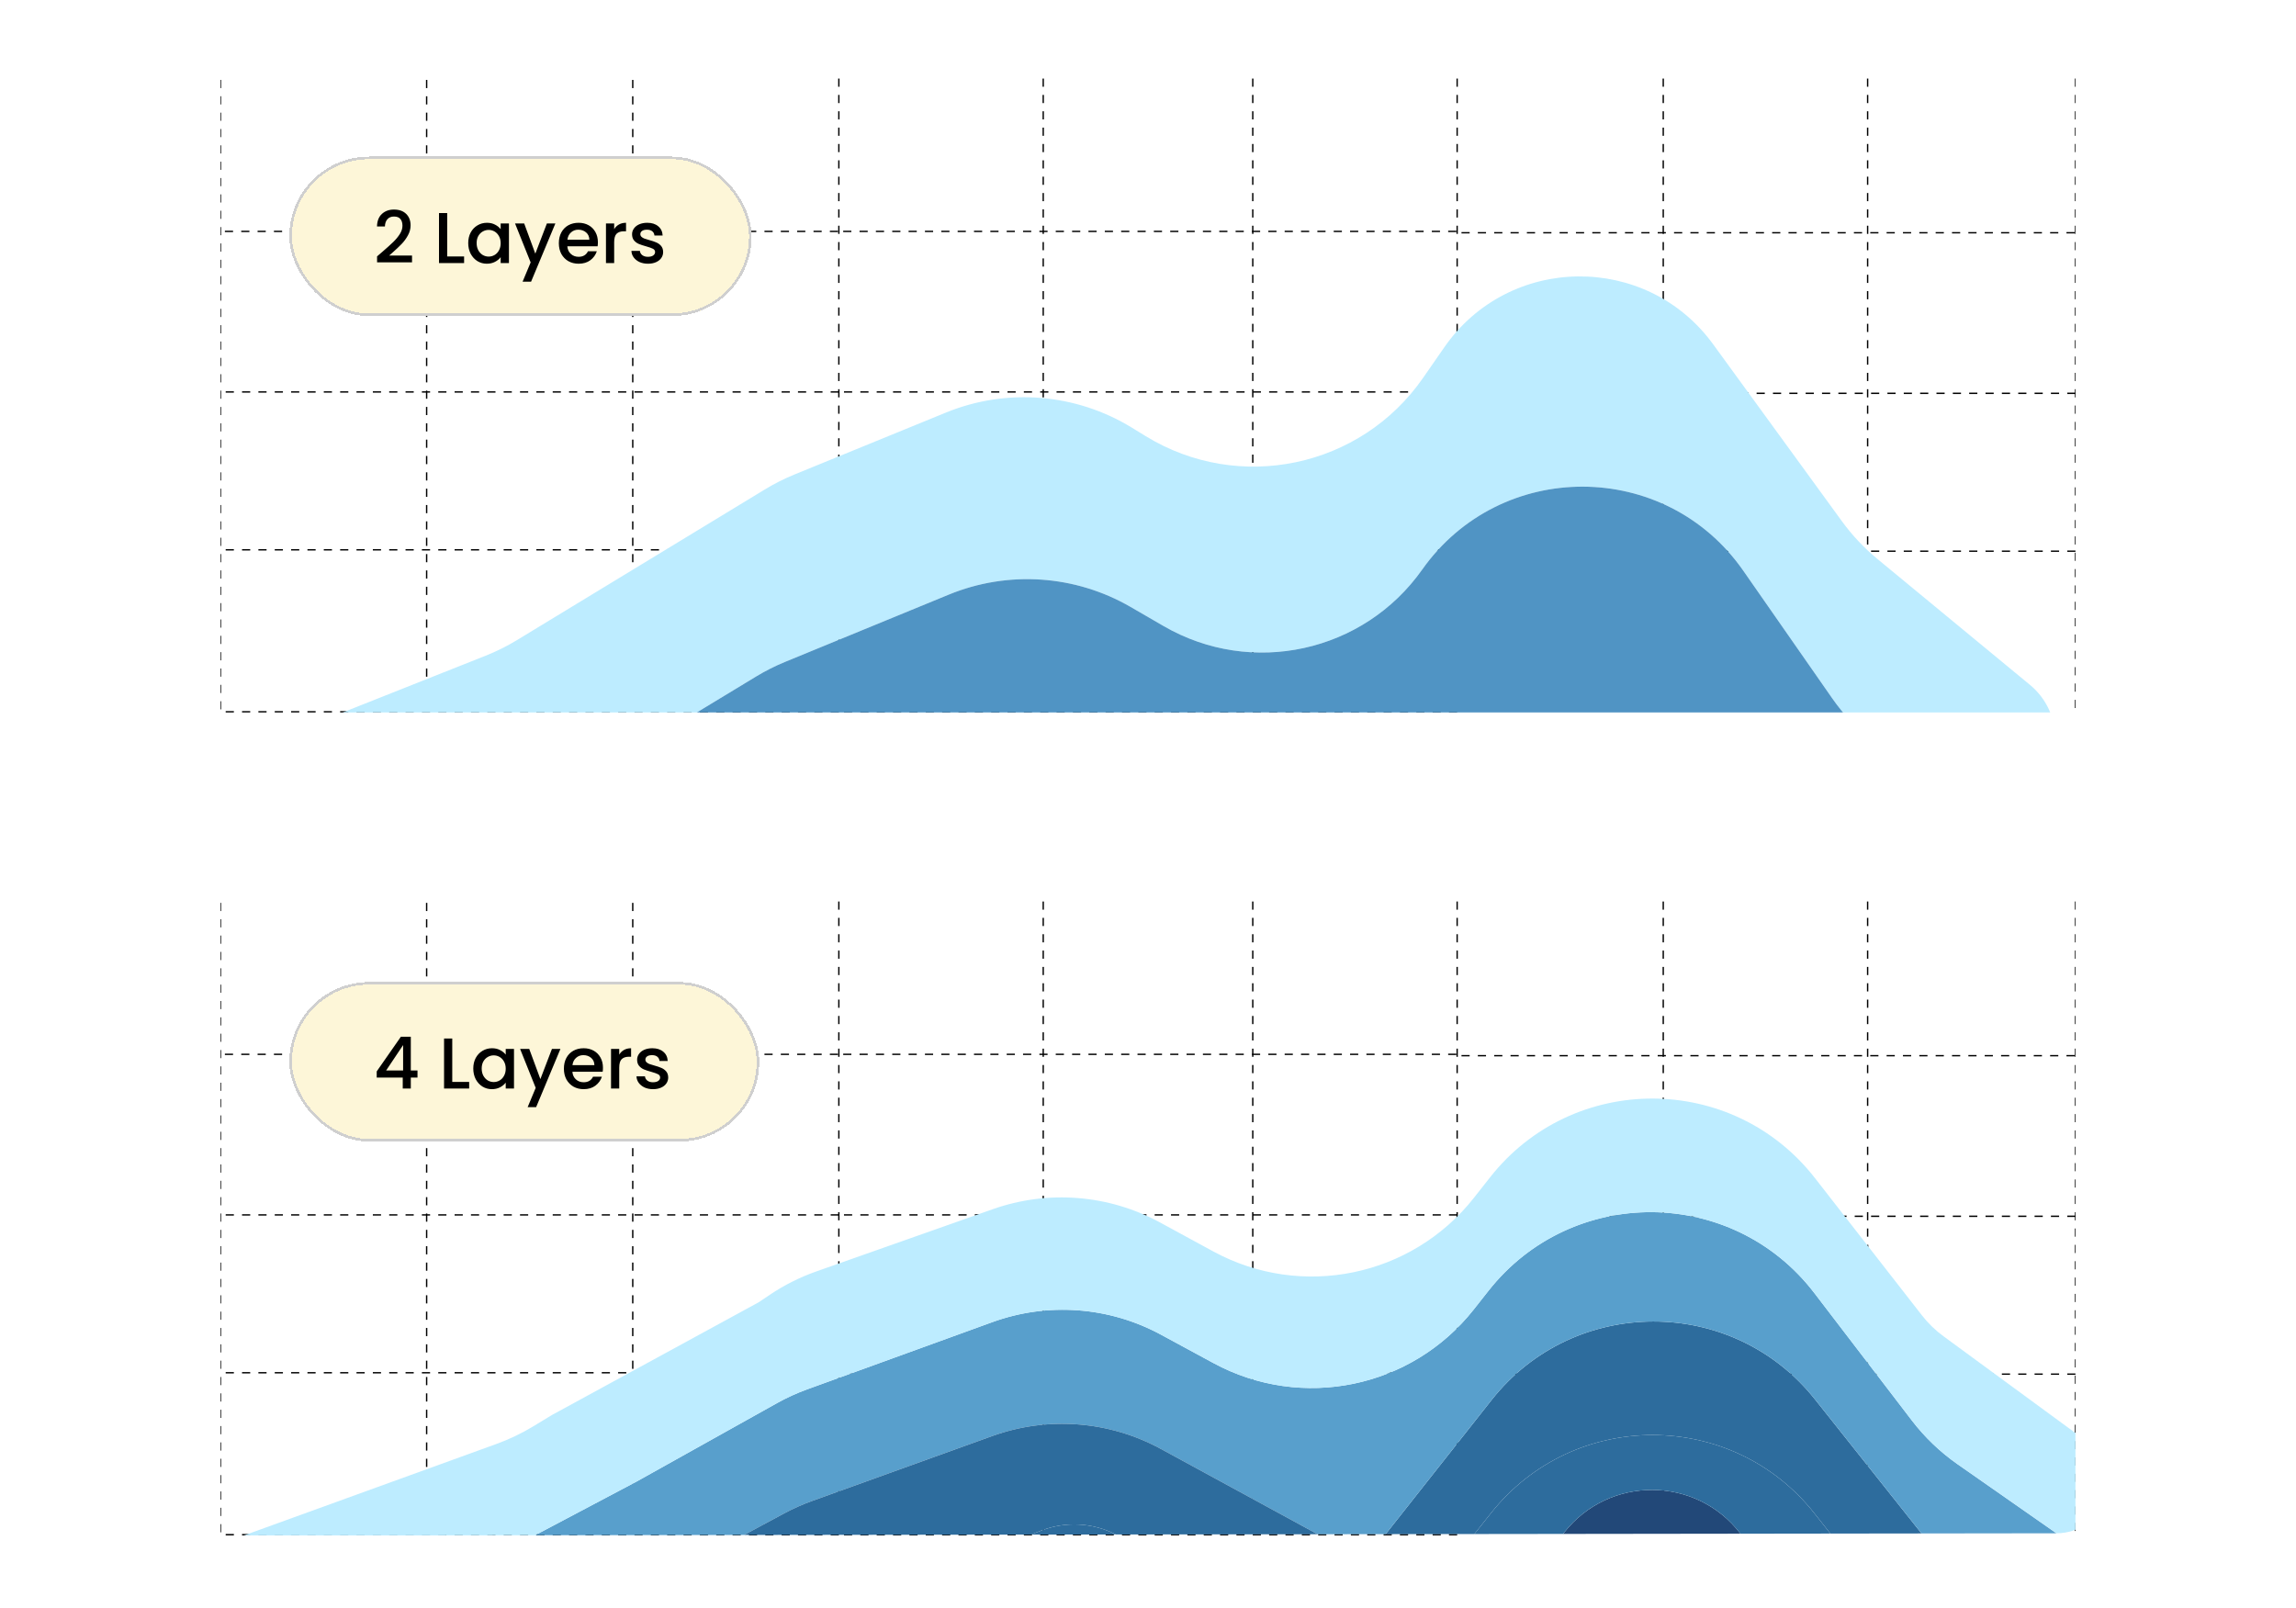 <svg width="601" height="421" viewBox="0 0 601 421" fill="none" xmlns="http://www.w3.org/2000/svg">
<g clip-path="url(#clip0_6193_9580)">
<g clip-path="url(#clip1_6193_9580)">
<path d="M57.731 -34.718V186.5" stroke="black" stroke-width="0.356" stroke-dasharray="2.14 2.14"/>
<path d="M111.679 -34.718V186.5" stroke="black" stroke-width="0.356" stroke-dasharray="2.14 2.14"/>
<path d="M165.628 -34.718V186.5" stroke="black" stroke-width="0.356" stroke-dasharray="2.14 2.14"/>
<path d="M219.577 -35.074V186.144" stroke="black" stroke-width="0.356" stroke-dasharray="2.14 2.14"/>
<path d="M273.076 -35.074V186.144" stroke="black" stroke-width="0.356" stroke-dasharray="2.14 2.14"/>
<path d="M327.924 -35.074V186.144" stroke="black" stroke-width="0.356" stroke-dasharray="2.14 2.14"/>
<path d="M381.423 -35.074V186.144" stroke="black" stroke-width="0.356" stroke-dasharray="2.14 2.14"/>
<path d="M435.372 -35.074V186.144" stroke="black" stroke-width="0.356" stroke-dasharray="2.14 2.14"/>
<path d="M488.871 -35.074V186.144" stroke="black" stroke-width="0.356" stroke-dasharray="2.14 2.14"/>
<path d="M543.269 -35.074V186.144" stroke="black" stroke-width="0.356" stroke-dasharray="2.14 2.14"/>
<path d="M543.058 60.93L381.423 60.93" stroke="black" stroke-width="0.356" stroke-dasharray="2.14 2.14"/>
<path d="M543.269 102.965L381.634 102.965" stroke="black" stroke-width="0.356" stroke-dasharray="2.14 2.14"/>
<path d="M543.269 144.287L381.634 144.287" stroke="black" stroke-width="0.356" stroke-dasharray="2.14 2.14"/>
<path d="M219.365 60.574L57.73 60.574" stroke="black" stroke-width="0.356" stroke-dasharray="2.14 2.14"/>
<path d="M219.577 102.608L57.942 102.608" stroke="black" stroke-width="0.356" stroke-dasharray="2.14 2.14"/>
<path d="M219.577 143.931L57.942 143.931" stroke="black" stroke-width="0.356" stroke-dasharray="2.14 2.14"/>
<path d="M219.577 186.322L57.942 186.322" stroke="black" stroke-width="0.356" stroke-dasharray="2.14 2.14"/>
<path d="M381.212 60.573L219.577 60.573" stroke="black" stroke-width="0.356" stroke-dasharray="2.14 2.14"/>
<path d="M381.423 102.608L219.788 102.608" stroke="black" stroke-width="0.356" stroke-dasharray="2.14 2.14"/>
<path d="M381.423 143.931L219.788 143.931" stroke="black" stroke-width="0.356" stroke-dasharray="2.14 2.14"/>
<path d="M381.423 186.322L219.788 186.322" stroke="black" stroke-width="0.356" stroke-dasharray="2.14 2.14"/>
<path d="M372.499 98.927C356.174 122.456 324.321 129.149 299.907 114.181L296.267 111.949C281.6 102.956 263.526 101.491 247.602 108.003L207.907 124.235C205.274 125.312 202.73 126.595 200.3 128.072L135.278 167.593C132.687 169.167 129.969 170.52 127.152 171.638L85.696 188.093L68.137 195.368C65.028 196.656 63 199.691 63 203.057C63 207.654 66.726 211.38 71.323 211.38H141.24L173.492 191.899L197.99 177.054C200.375 175.609 202.868 174.351 205.447 173.291L248.343 155.662C263.848 149.289 281.434 150.479 295.94 158.882L304.613 163.907C327.596 177.222 356.942 170.804 372.269 149.11C392.803 120.045 435.963 120.185 456.308 149.383L479.564 182.757C482.548 187.038 486.135 190.864 490.216 194.116L512.134 211.581H519.772C529.839 211.581 538 203.42 538 193.353C538 187.913 535.571 182.758 531.375 179.295L491.423 146.319C487.924 143.43 484.802 140.112 482.133 136.443L448.442 90.138C430.958 66.107 394.991 66.51 378.05 90.927L372.499 98.927Z" fill="#BDECFF"/>
<path d="M173.492 191.899L141.24 211.38L215.5 212L232.78 199.351C254.7 183.305 285.564 188.696 300.747 211.222H370.883C392.113 181.536 436.427 181.984 457.186 212L512.134 211.581L490.216 194.116C486.135 190.864 482.548 187.038 479.564 182.757L456.308 149.383C435.963 120.185 392.803 120.045 372.269 149.11C356.942 170.804 327.596 177.222 304.613 163.907L295.94 158.882C281.434 150.479 263.848 149.289 248.343 155.662L205.447 173.291C202.868 174.351 200.375 175.609 197.99 177.054L173.492 191.899Z" fill="#5094C4"/>
<path d="M457.186 212C436.427 181.984 392.113 181.536 370.883 211.222L457.186 212Z" fill="#285B9B"/>
<path d="M215.5 212L300.747 211.222C285.564 188.696 254.7 183.305 232.78 199.351L215.5 212Z" fill="#285B9B"/>
<g filter="url(#filter0_d_6193_9580)">
<rect x="73.731" y="38.987" width="121.021" height="41.757" rx="20.878" fill="#FDF6D8" shape-rendering="crispEdges"/>
<path d="M98.057 63.947C99.262 62.905 100.21 62.051 100.9 61.386C101.603 60.708 102.187 60.005 102.652 59.277C103.116 58.549 103.348 57.821 103.348 57.093C103.348 56.34 103.166 55.75 102.802 55.323C102.451 54.896 101.892 54.683 101.126 54.683C100.386 54.683 99.808 54.921 99.394 55.398C98.992 55.863 98.779 56.49 98.754 57.281H96.683C96.72 55.85 97.147 54.758 97.963 54.005C98.792 53.239 99.84 52.856 101.108 52.856C102.476 52.856 103.543 53.233 104.308 53.986C105.087 54.739 105.476 55.743 105.476 56.999C105.476 57.903 105.244 58.775 104.779 59.616C104.327 60.444 103.781 61.191 103.141 61.856C102.513 62.509 101.71 63.269 100.731 64.135L99.884 64.888H105.852V66.677H96.702V65.114L98.057 63.947ZM115.058 65.133H119.483V66.865H112.912V53.779H115.058V65.133ZM120.562 61.631C120.562 60.589 120.776 59.666 121.203 58.863C121.642 58.059 122.232 57.438 122.973 56.999C123.726 56.547 124.554 56.321 125.458 56.321C126.274 56.321 126.983 56.484 127.586 56.81C128.201 57.124 128.69 57.52 129.054 57.997V56.49H131.22V66.865H129.054V65.321C128.69 65.811 128.194 66.219 127.567 66.545C126.939 66.871 126.224 67.034 125.42 67.034C124.529 67.034 123.713 66.808 122.973 66.357C122.232 65.892 121.642 65.252 121.203 64.436C120.776 63.608 120.562 62.672 120.562 61.631ZM129.054 61.668C129.054 60.953 128.904 60.331 128.602 59.804C128.314 59.277 127.931 58.875 127.454 58.599C126.977 58.323 126.462 58.185 125.91 58.185C125.358 58.185 124.843 58.323 124.366 58.599C123.889 58.863 123.5 59.258 123.198 59.785C122.91 60.3 122.765 60.915 122.765 61.631C122.765 62.346 122.91 62.974 123.198 63.514C123.5 64.053 123.889 64.468 124.366 64.756C124.855 65.032 125.37 65.17 125.91 65.17C126.462 65.17 126.977 65.032 127.454 64.756C127.931 64.48 128.314 64.078 128.602 63.551C128.904 63.011 129.054 62.384 129.054 61.668ZM143.378 56.49L137.014 71.742H134.792L136.901 66.695L132.815 56.49H135.206L138.125 64.398L141.156 56.49H143.378ZM154.506 61.423C154.506 61.813 154.481 62.164 154.431 62.478H146.504C146.567 63.306 146.874 63.972 147.427 64.474C147.979 64.976 148.657 65.227 149.46 65.227C150.615 65.227 151.431 64.744 151.908 63.777H154.224C153.91 64.731 153.339 65.516 152.511 66.131C151.695 66.733 150.678 67.034 149.46 67.034C148.469 67.034 147.577 66.815 146.787 66.375C146.008 65.924 145.393 65.296 144.941 64.493C144.502 63.677 144.282 62.735 144.282 61.668C144.282 60.601 144.496 59.666 144.923 58.863C145.362 58.047 145.971 57.419 146.749 56.98C147.54 56.541 148.444 56.321 149.46 56.321C150.439 56.321 151.312 56.534 152.078 56.961C152.843 57.388 153.439 57.99 153.866 58.769C154.293 59.534 154.506 60.419 154.506 61.423ZM152.266 60.746C152.253 59.955 151.971 59.321 151.418 58.844C150.866 58.367 150.182 58.128 149.366 58.128C148.626 58.128 147.992 58.367 147.464 58.844C146.937 59.308 146.623 59.942 146.523 60.746H152.266ZM158.765 57.997C159.079 57.469 159.493 57.061 160.008 56.773C160.535 56.471 161.157 56.321 161.872 56.321V58.543H161.326C160.485 58.543 159.845 58.756 159.405 59.183C158.979 59.61 158.765 60.35 158.765 61.405V66.865H156.619V56.49H158.765V57.997ZM167.611 67.034C166.795 67.034 166.061 66.89 165.408 66.601C164.768 66.3 164.259 65.898 163.883 65.396C163.506 64.882 163.305 64.311 163.28 63.683H165.502C165.54 64.122 165.747 64.493 166.123 64.794C166.512 65.082 166.996 65.227 167.573 65.227C168.176 65.227 168.64 65.114 168.967 64.888C169.305 64.65 169.475 64.348 169.475 63.984C169.475 63.595 169.287 63.306 168.91 63.118C168.546 62.93 167.962 62.723 167.159 62.497C166.381 62.283 165.747 62.076 165.257 61.875C164.768 61.675 164.341 61.367 163.977 60.953C163.625 60.538 163.45 59.992 163.45 59.315C163.45 58.762 163.613 58.26 163.939 57.808C164.266 57.344 164.73 56.98 165.333 56.716C165.948 56.453 166.651 56.321 167.441 56.321C168.621 56.321 169.569 56.622 170.285 57.225C171.013 57.815 171.402 58.624 171.452 59.654H169.305C169.268 59.189 169.079 58.819 168.741 58.543C168.402 58.267 167.943 58.128 167.366 58.128C166.801 58.128 166.368 58.235 166.067 58.449C165.766 58.662 165.615 58.944 165.615 59.296C165.615 59.572 165.715 59.804 165.916 59.992C166.117 60.181 166.362 60.331 166.651 60.444C166.939 60.545 167.366 60.677 167.931 60.84C168.684 61.041 169.299 61.248 169.776 61.461C170.266 61.662 170.686 61.963 171.038 62.365C171.389 62.767 171.571 63.3 171.584 63.965C171.584 64.555 171.421 65.082 171.094 65.547C170.768 66.011 170.303 66.375 169.701 66.639C169.111 66.903 168.414 67.034 167.611 67.034Z" fill="black"/>
<rect x="74.075" y="39.331" width="120.334" height="41.069" rx="20.534" stroke="#CFCFCF" stroke-width="0.688" shape-rendering="crispEdges"/>
</g>
</g>
<g clip-path="url(#clip2_6193_9580)">
<path d="M57.731 180.71V401.927" stroke="black" stroke-width="0.356" stroke-dasharray="2.14 2.14"/>
<path d="M111.679 180.71V401.927" stroke="black" stroke-width="0.356" stroke-dasharray="2.14 2.14"/>
<path d="M165.628 180.71V401.927" stroke="black" stroke-width="0.356" stroke-dasharray="2.14 2.14"/>
<path d="M219.577 180.353V401.571" stroke="black" stroke-width="0.356" stroke-dasharray="2.14 2.14"/>
<path d="M273.076 180.353V401.571" stroke="black" stroke-width="0.356" stroke-dasharray="2.14 2.14"/>
<path d="M327.924 180.353V401.571" stroke="black" stroke-width="0.356" stroke-dasharray="2.14 2.14"/>
<path d="M381.423 180.353V401.571" stroke="black" stroke-width="0.356" stroke-dasharray="2.14 2.14"/>
<path d="M435.372 180.353V401.571" stroke="black" stroke-width="0.356" stroke-dasharray="2.14 2.14"/>
<path d="M488.871 180.353V401.571" stroke="black" stroke-width="0.356" stroke-dasharray="2.14 2.14"/>
<path d="M543.269 180.353V401.571" stroke="black" stroke-width="0.356" stroke-dasharray="2.14 2.14"/>
<path d="M543.058 276.357L381.423 276.357" stroke="black" stroke-width="0.356" stroke-dasharray="2.14 2.14"/>
<path d="M543.269 318.392L381.634 318.392" stroke="black" stroke-width="0.356" stroke-dasharray="2.14 2.14"/>
<path d="M543.269 359.714L381.634 359.714" stroke="black" stroke-width="0.356" stroke-dasharray="2.14 2.14"/>
<path d="M219.365 276.001L57.73 276.001" stroke="black" stroke-width="0.356" stroke-dasharray="2.14 2.14"/>
<path d="M219.577 318.036L57.942 318.036" stroke="black" stroke-width="0.356" stroke-dasharray="2.14 2.14"/>
<path d="M219.577 359.358L57.942 359.358" stroke="black" stroke-width="0.356" stroke-dasharray="2.14 2.14"/>
<path d="M219.577 401.749L57.942 401.749" stroke="black" stroke-width="0.356" stroke-dasharray="2.14 2.14"/>
<path d="M381.212 276.001L219.577 276.001" stroke="black" stroke-width="0.356" stroke-dasharray="2.14 2.14"/>
<path d="M381.423 318.035L219.788 318.035" stroke="black" stroke-width="0.356" stroke-dasharray="2.14 2.14"/>
<path d="M381.423 359.358L219.788 359.358" stroke="black" stroke-width="0.356" stroke-dasharray="2.14 2.14"/>
<path d="M381.423 401.749L219.788 401.749" stroke="black" stroke-width="0.356" stroke-dasharray="2.14 2.14"/>
<path d="M455.589 401.488C443.99 386.327 421.204 386.187 409.42 401.204L409.15 401.548L455.589 401.488Z" fill="#224878"/>
<path d="M479.126 401.457L474.967 396.19C453.379 368.85 411.935 368.802 390.283 396.092L385.931 401.577L409.15 401.548L409.42 401.204C421.204 386.187 443.99 386.327 455.589 401.488L479.126 401.457Z" fill="#2D6C9D"/>
<path d="M475.103 366.345C453.44 339.084 412.019 339.15 390.442 366.481L362.712 401.607L385.931 401.577L390.283 396.092C411.935 368.802 453.379 368.85 474.967 396.19L479.126 401.457L502.981 401.427L475.103 366.345Z" fill="#2D6C9D"/>
<path d="M538.287 401.381L512.392 383.288C507.842 380.108 503.809 376.246 500.435 371.837L474.932 338.505C453.517 310.515 411.463 310.208 389.642 337.882L385.772 342.79C369.504 363.421 340.75 369.35 317.648 356.836L303.895 349.386C290.324 342.035 274.256 340.842 259.749 346.108L211.274 363.705C208.546 364.695 205.902 365.904 203.368 367.319L166.462 387.932L140.062 401.894L194.77 401.824L205.244 396.187C207.589 394.925 210.023 393.838 212.528 392.936L259.739 375.922C274.253 370.691 290.312 371.918 303.863 379.294L344.9 401.63L362.712 401.607L390.442 366.481C412.019 339.15 453.44 339.084 475.103 366.345L502.981 401.427L538.287 401.381Z" fill="#589FCC"/>
<path d="M139.539 373.411C136.503 375.25 133.292 376.786 129.953 377.996L63.725 401.993L140.062 401.894L166.462 387.932L203.368 367.319C205.902 365.904 208.546 364.695 211.274 363.705L259.749 346.108C274.256 340.842 290.324 342.035 303.895 349.386L317.648 356.836C340.75 369.35 369.504 363.421 385.772 342.79L389.642 337.882C411.463 310.208 453.517 310.515 474.932 338.505L500.435 371.837C503.809 376.246 507.842 380.108 512.392 383.288L538.287 401.381C551.185 401.365 556.568 384.883 546.165 377.257L508.729 349.812C506.604 348.254 504.704 346.409 503.084 344.331L475.074 308.389C453.519 280.731 411.73 280.632 390.045 308.189L385.822 313.556C369.537 334.25 340.701 340.181 317.571 327.592L303.67 320.027C290.231 312.712 274.32 311.443 259.891 316.533L213.661 332.842C209.354 334.361 205.258 336.421 201.47 338.971L198.587 340.911L144.515 370.396L139.539 373.411Z" fill="#BDECFF"/>
<path d="M212.528 392.936C210.023 393.838 207.589 394.925 205.244 396.187L194.77 401.824L269.835 401.727L272.555 400.673C278.918 398.208 286.031 398.581 292.1 401.698L344.9 401.63L303.863 379.294C290.312 371.918 274.253 370.691 259.739 375.922L212.528 392.936Z" fill="#2D6C9D"/>
<path d="M292.1 401.698C286.031 398.581 278.918 398.208 272.555 400.673L269.835 401.727L292.1 401.698Z" fill="#2D6C9D"/>
<g filter="url(#filter1_d_6193_9580)">
<rect x="73.731" y="255.073" width="123.021" height="41.757" rx="20.878" fill="#FDF6D8" shape-rendering="crispEdges"/>
<path d="M96.608 280.089V278.47L102.934 269.394H105.532V278.225H107.283V280.089H105.532V282.951H103.423V280.089H96.608ZM103.518 271.579L99.074 278.225H103.518V271.579ZM116.382 281.219H120.807V282.951H114.236V269.865H116.382V281.219ZM121.886 277.717C121.886 276.675 122.1 275.752 122.527 274.949C122.966 274.146 123.556 273.524 124.296 273.085C125.05 272.633 125.878 272.407 126.782 272.407C127.598 272.407 128.307 272.57 128.91 272.897C129.525 273.21 130.014 273.606 130.378 274.083V272.577H132.543V282.951H130.378V281.407C130.014 281.897 129.518 282.305 128.891 282.631C128.263 282.958 127.548 283.121 126.744 283.121C125.853 283.121 125.037 282.895 124.296 282.443C123.556 281.978 122.966 281.338 122.527 280.522C122.1 279.694 121.886 278.759 121.886 277.717ZM130.378 277.754C130.378 277.039 130.228 276.418 129.926 275.89C129.638 275.363 129.255 274.962 128.778 274.685C128.301 274.409 127.786 274.271 127.234 274.271C126.681 274.271 126.167 274.409 125.69 274.685C125.213 274.949 124.824 275.344 124.522 275.872C124.234 276.386 124.089 277.001 124.089 277.717C124.089 278.432 124.234 279.06 124.522 279.6C124.824 280.139 125.213 280.554 125.69 280.842C126.179 281.119 126.694 281.257 127.234 281.257C127.786 281.257 128.301 281.119 128.778 280.842C129.255 280.566 129.638 280.165 129.926 279.637C130.228 279.098 130.378 278.47 130.378 277.754ZM144.702 272.577L138.338 287.828H136.116L138.225 282.782L134.139 272.577H136.53L139.449 280.485L142.48 272.577H144.702ZM155.83 277.51C155.83 277.899 155.805 278.25 155.755 278.564H147.828C147.891 279.393 148.198 280.058 148.751 280.56C149.303 281.062 149.981 281.313 150.784 281.313C151.939 281.313 152.755 280.83 153.232 279.863H155.548C155.234 280.817 154.663 281.602 153.834 282.217C153.019 282.819 152.002 283.121 150.784 283.121C149.793 283.121 148.901 282.901 148.111 282.462C147.332 282.01 146.717 281.382 146.265 280.579C145.826 279.763 145.606 278.821 145.606 277.754C145.606 276.688 145.82 275.752 146.246 274.949C146.686 274.133 147.295 273.505 148.073 273.066C148.864 272.627 149.767 272.407 150.784 272.407C151.763 272.407 152.636 272.62 153.401 273.047C154.167 273.474 154.763 274.077 155.19 274.855C155.617 275.621 155.83 276.505 155.83 277.51ZM153.59 276.832C153.577 276.041 153.295 275.407 152.742 274.93C152.19 274.453 151.506 274.215 150.69 274.215C149.949 274.215 149.316 274.453 148.788 274.93C148.261 275.395 147.947 276.028 147.847 276.832H153.59ZM160.089 274.083C160.403 273.556 160.817 273.148 161.332 272.859C161.859 272.558 162.48 272.407 163.196 272.407V274.629H162.65C161.809 274.629 161.169 274.842 160.729 275.269C160.303 275.696 160.089 276.436 160.089 277.491V282.951H157.943V272.577H160.089V274.083ZM168.935 283.121C168.119 283.121 167.385 282.976 166.732 282.688C166.092 282.386 165.583 281.985 165.207 281.483C164.83 280.968 164.629 280.397 164.604 279.769H166.826C166.864 280.208 167.071 280.579 167.447 280.88C167.836 281.169 168.32 281.313 168.897 281.313C169.5 281.313 169.964 281.2 170.29 280.974C170.629 280.736 170.799 280.434 170.799 280.07C170.799 279.681 170.611 279.393 170.234 279.204C169.87 279.016 169.286 278.809 168.483 278.583C167.705 278.37 167.071 278.162 166.581 277.962C166.092 277.761 165.665 277.453 165.301 277.039C164.949 276.625 164.774 276.079 164.774 275.401C164.774 274.849 164.937 274.346 165.263 273.895C165.589 273.43 166.054 273.066 166.656 272.802C167.272 272.539 167.974 272.407 168.765 272.407C169.945 272.407 170.893 272.708 171.608 273.311C172.336 273.901 172.726 274.71 172.776 275.74H170.629C170.592 275.275 170.403 274.905 170.064 274.629C169.726 274.353 169.267 274.215 168.69 274.215C168.125 274.215 167.692 274.321 167.391 274.535C167.09 274.748 166.939 275.031 166.939 275.382C166.939 275.658 167.039 275.89 167.24 276.079C167.441 276.267 167.686 276.418 167.974 276.531C168.263 276.631 168.69 276.763 169.255 276.926C170.008 277.127 170.623 277.334 171.1 277.547C171.59 277.748 172.01 278.049 172.362 278.451C172.713 278.853 172.895 279.386 172.908 280.052C172.908 280.642 172.744 281.169 172.418 281.633C172.092 282.098 171.627 282.462 171.025 282.725C170.435 282.989 169.738 283.121 168.935 283.121Z" fill="black"/>
<rect x="74.075" y="255.417" width="122.334" height="41.069" rx="20.534" stroke="#CFCFCF" stroke-width="0.688" shape-rendering="crispEdges"/>
</g>
</g>
</g>
<defs>
<filter id="filter0_d_6193_9580" x="51.731" y="16.987" width="169.021" height="89.757" filterUnits="userSpaceOnUse" color-interpolation-filters="sRGB">
<feFlood flood-opacity="0" result="BackgroundImageFix"/>
<feColorMatrix in="SourceAlpha" type="matrix" values="0 0 0 0 0 0 0 0 0 0 0 0 0 0 0 0 0 0 127 0" result="hardAlpha"/>
<feOffset dx="2" dy="2"/>
<feGaussianBlur stdDeviation="12"/>
<feComposite in2="hardAlpha" operator="out"/>
<feColorMatrix type="matrix" values="0 0 0 0 0 0 0 0 0 0 0 0 0 0 0 0 0 0 0.15 0"/>
<feBlend mode="normal" in2="BackgroundImageFix" result="effect1_dropShadow_6193_9580"/>
<feBlend mode="normal" in="SourceGraphic" in2="effect1_dropShadow_6193_9580" result="shape"/>
</filter>
<filter id="filter1_d_6193_9580" x="51.731" y="233.073" width="171.021" height="89.757" filterUnits="userSpaceOnUse" color-interpolation-filters="sRGB">
<feFlood flood-opacity="0" result="BackgroundImageFix"/>
<feColorMatrix in="SourceAlpha" type="matrix" values="0 0 0 0 0 0 0 0 0 0 0 0 0 0 0 0 0 0 127 0" result="hardAlpha"/>
<feOffset dx="2" dy="2"/>
<feGaussianBlur stdDeviation="12"/>
<feComposite in2="hardAlpha" operator="out"/>
<feColorMatrix type="matrix" values="0 0 0 0 0 0 0 0 0 0 0 0 0 0 0 0 0 0 0.15 0"/>
<feBlend mode="normal" in2="BackgroundImageFix" result="effect1_dropShadow_6193_9580"/>
<feBlend mode="normal" in="SourceGraphic" in2="effect1_dropShadow_6193_9580" result="shape"/>
</filter>
<clipPath id="clip0_6193_9580">
<rect width="485.539" height="382.854" fill="white" transform="translate(57.731 19.073)"/>
</clipPath>
<clipPath id="clip1_6193_9580">
<rect width="485.539" height="167.427" fill="white" transform="translate(57.731 19.073)"/>
</clipPath>
<clipPath id="clip2_6193_9580">
<rect width="485.539" height="167.427" fill="white" transform="translate(57.731 234.5)"/>
</clipPath>
</defs>
</svg>
